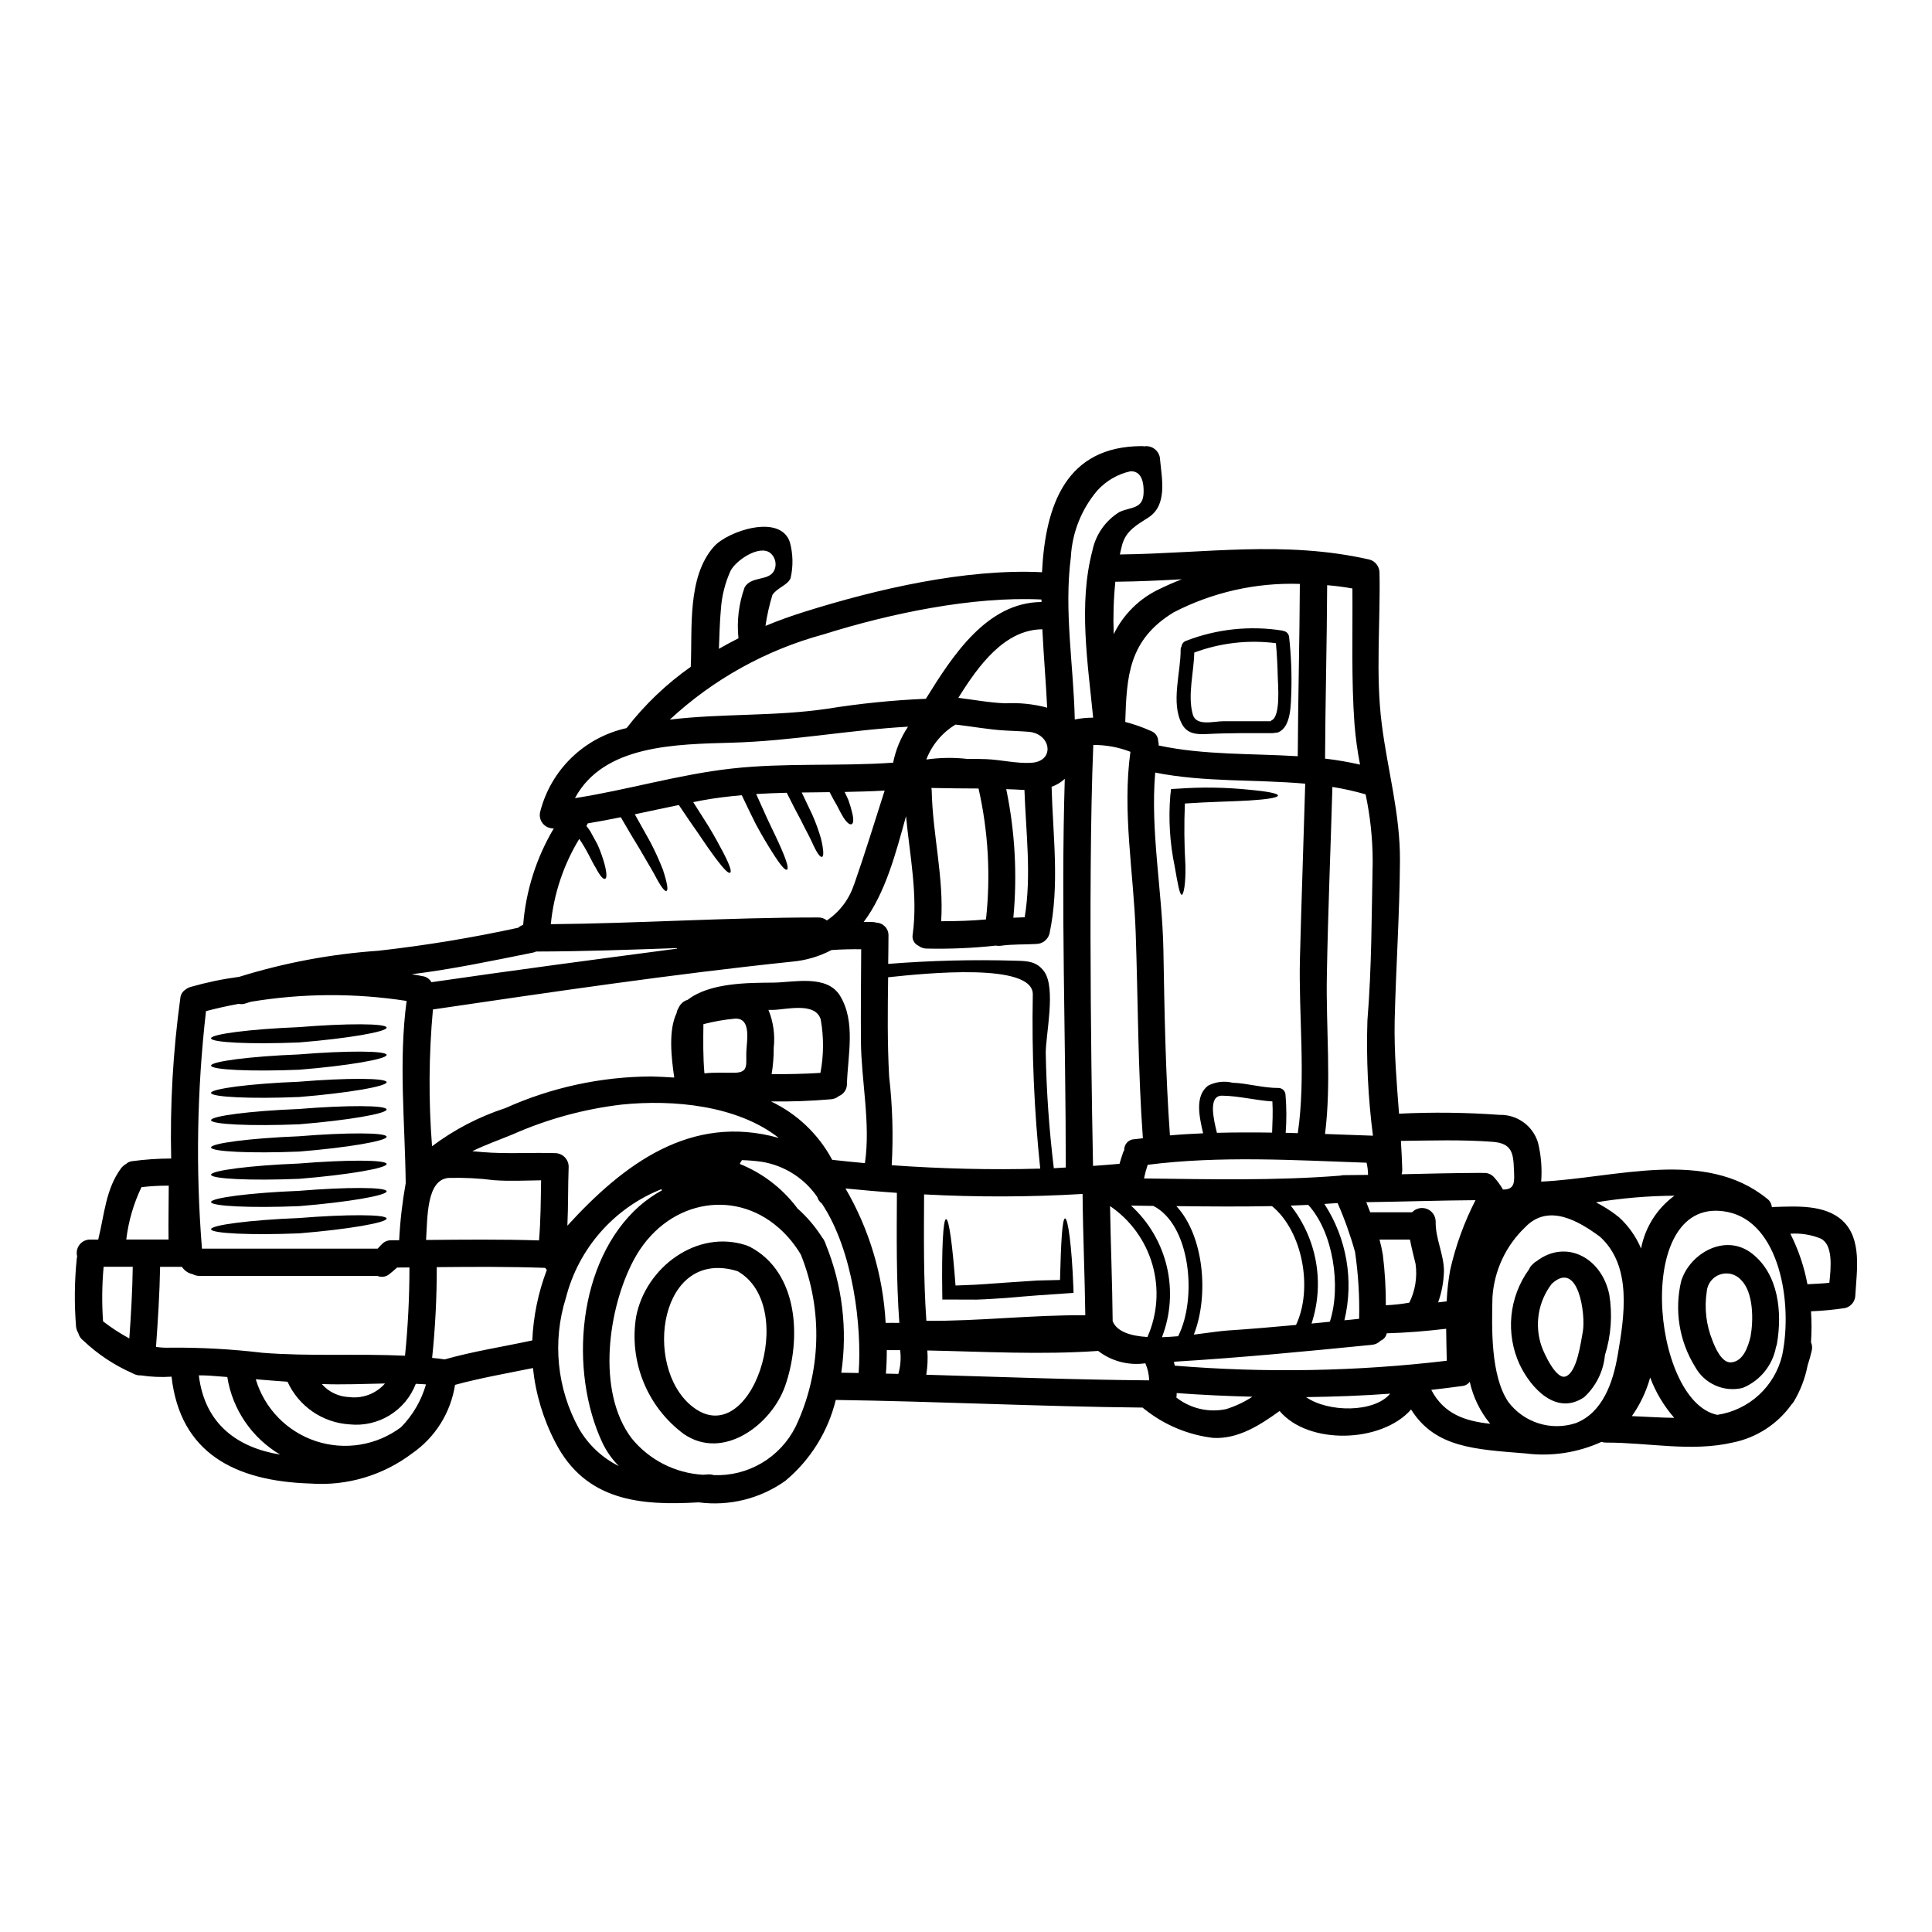 <?xml version="1.0" encoding="UTF-8"?>
<!-- Uploaded to: ICON Repo, www.iconrepo.com, Generator: ICON Repo Mixer Tools -->
<svg fill="#000000" width="800px" height="800px" version="1.1" viewBox="144 144 512 512" xmlns="http://www.w3.org/2000/svg">
 <g>
  <path d="m632.22 467.43c5.301 4.844 3.828 13.328 3.469 19.715 0.012 1.633-1.074 3.066-2.648 3.492-3.019 0.461-6.059 0.75-9.109 0.871 0.191 2.727 0.191 5.465 0 8.191 0.309 0.715 0.379 1.508 0.191 2.266-0.293 1.273-0.652 2.578-1.086 3.883-0.656 3.402-1.906 6.664-3.688 9.637-0.156 0.23-0.332 0.449-0.527 0.648-0.027 0.023-0.027 0.047-0.051 0.07v0.004c-3.719 5.203-9.273 8.805-15.543 10.07-11.02 2.555-22.383 0-33.59 0.023-0.418 0-0.832-0.062-1.23-0.188-6.301 2.871-13.277 3.934-20.145 3.059-13.207-1.082-23.926-1.445-30.309-11.641-7.805 8.891-27.23 9.469-34.844 0.395-5.18 3.734-10.961 7.477-17.566 7.133h-0.004c-6.59-0.773-12.84-3.363-18.047-7.481-0.246-0.16-0.473-0.344-0.676-0.555-27.109-0.266-54.195-1.637-81.328-2.023-2.043 8.387-6.723 15.895-13.352 21.426-6.664 4.746-14.879 6.785-22.992 5.711-15.328 0.918-29.977-0.316-37.953-15.859-3.211-6.144-5.227-12.84-5.953-19.734-6.914 1.422-13.855 2.602-20.652 4.461l0.004-0.004c-1.141 7.379-5.269 13.957-11.418 18.195-7.723 5.832-17.309 8.66-26.965 7.953-19.879-0.629-34.461-8.027-36.746-28.316-2.703 0.18-5.422 0.066-8.102-0.336-0.77 0.043-1.535-0.152-2.191-0.555-4.812-2.102-9.223-5.019-13.035-8.629-0.695-0.504-1.191-1.238-1.398-2.07-0.312-0.504-0.512-1.074-0.578-1.664-0.492-6.019-0.426-12.066 0.191-18.07 0.023-0.195 0.055-0.391 0.098-0.578-0.281-1.078-0.039-2.227 0.652-3.098 0.691-0.871 1.754-1.367 2.863-1.34h2.074c0.016-0.121 0.039-0.242 0.074-0.363 1.574-6.359 1.93-13.059 5.981-18.531h-0.004c0.359-0.465 0.809-0.852 1.324-1.133 0.395-0.387 0.902-0.641 1.449-0.719 3.481-0.477 6.988-0.719 10.504-0.727-0.324-14.227 0.488-28.457 2.434-42.555 0.078-0.883 0.559-1.684 1.301-2.168 0.418-0.344 0.902-0.598 1.422-0.75 4.219-1.207 8.52-2.102 12.871-2.676 11.996-3.731 24.383-6.051 36.914-6.914 12.441-1.398 24.805-3.434 37.039-6.098 0.367-0.348 0.816-0.605 1.301-0.742 0.711-9.039 3.488-17.793 8.121-25.586-1.137 0.055-2.231-0.438-2.941-1.324s-0.949-2.062-0.648-3.16c1.398-5.434 4.277-10.375 8.312-14.277 4.039-3.898 9.074-6.606 14.559-7.816 4.828-6.234 10.566-11.707 17.012-16.246 0.457-10.098-1.016-23.855 6.168-31.883 3.637-4.074 17.566-8.797 20.098-1.133 0.844 3.102 0.91 6.363 0.195 9.5-0.723 1.879-3.613 2.578-4.82 4.481l-0.004-0.004c-0.816 2.684-1.43 5.422-1.836 8.195 3.324-1.375 6.746-2.602 10.195-3.688 19.203-6.047 42.848-11.539 63.086-10.527 0.895-17.836 6.363-33.379 26.461-33.426 0.219 0 0.438 0.023 0.648 0.07 0.188-0.043 0.379-0.059 0.57-0.055 1.984 0.031 3.586 1.629 3.613 3.613 0.484 5.117 1.969 11.953-3.035 15.258-2.988 1.93-6.004 3.469-7.039 7.348-0.215 0.82-0.395 1.664-0.578 2.484 22.582-0.27 43.617-3.781 66.148 1.352l0.004-0.004c1.562 0.441 2.648 1.867 2.652 3.492 0.266 13.281-1.086 26.965 0.602 40.148 1.574 12.438 4.891 23.641 4.816 36.242-0.094 14.145-1.059 28.176-1.398 42.27-0.168 8.289 0.531 16.484 1.156 24.703l0.004-0.004c8.871-0.438 17.766-0.332 26.625 0.312 4.668-0.125 8.84 2.887 10.195 7.352 0.828 3.379 1.113 6.867 0.844 10.336 19.809-0.941 43.379-8.914 59.91 4.555 0.684 0.504 1.121 1.277 1.203 2.121 0.039 0.035 0.07 0.074 0.094 0.121 0.188-0.051 0.383-0.074 0.578-0.074 5.805-0.191 13.398-0.672 18.004 3.566zm-3.426 16.531c0.484-4.328 0.965-10.234-2.363-11.758h0.004c-2.527-1.016-5.254-1.445-7.973-1.254 2.133 4.223 3.66 8.73 4.527 13.383h0.047c1.93-0.102 3.859-0.176 5.762-0.371zm-12.504 19.23c2.918-14.121-0.789-35.23-14.438-38.004-25.133-5.117-20.359 50.195-2.754 53.762v0.004c4.109-0.617 7.941-2.445 11.004-5.254 3.062-2.809 5.219-6.465 6.188-10.508zm-28.547-42.316c-6.969 0.043-13.922 0.633-20.797 1.762 1.867 0.953 3.648 2.066 5.324 3.324 0.062 0.051 0.121 0.109 0.168 0.172 0.195 0.113 0.383 0.246 0.555 0.391 2.551 2.32 4.566 5.164 5.906 8.34 1.07-5.617 4.231-10.613 8.844-13.988zm-0.051 58.871c-2.75-3.152-4.914-6.777-6.383-10.695-1.008 3.668-2.648 7.129-4.848 10.234 3.75 0.152 7.539 0.414 11.223 0.461zm-15.012-16.457c1.805-10.461 3.938-23.785-4.699-31.57-5.543-4.07-13.613-8.961-19.805-2.481l-0.004 0.004c-5.109 4.871-8.199 11.484-8.656 18.531-0.191 8.145-0.508 20.746 4.191 27.738v-0.004c2.016 2.691 4.828 4.68 8.035 5.691 3.207 1.012 6.648 0.992 9.844-0.055 7.156-2.769 9.883-10.844 11.086-17.852zm-30.363-44.051c3.348 0.047 3.012-2.34 2.894-5.324-0.168-4.328-0.508-6.941-5.688-7.324-8.098-0.605-16.168-0.34-24.27-0.242 0.168 2.555 0.289 5.109 0.363 7.664l-0.004-0.004c0 0.398-0.059 0.797-0.168 1.18 7.086-0.168 14.168-0.336 21.254-0.363 0.121 0 0.242 0.027 0.363 0.027v0.004c1.039-0.105 2.07 0.277 2.793 1.035 0.941 1.023 1.762 2.144 2.453 3.348zm-3.398 62.074h0.004c-2.664-3.227-4.523-7.043-5.426-11.129-0.488 0.656-1.234 1.066-2.047 1.129-2.699 0.395-5.422 0.699-8.148 1.012 3.367 6.461 9.031 8.293 15.613 8.988zm-10.586-40.844c1.449-6.391 3.699-12.578 6.691-18.41-9.641 0.07-19.285 0.395-28.941 0.531 0.336 0.891 0.672 1.781 1.035 2.672h11.109-0.004c1.012-1.066 2.562-1.414 3.934-0.887 1.367 0.527 2.281 1.832 2.312 3.301-0.117 4.555 2.215 8.723 2.191 13.254v-0.004c-0.078 2.805-0.598 5.578-1.543 8.219 0.746-0.074 1.52-0.168 2.266-0.27v0.004c0.125-2.82 0.441-5.633 0.949-8.41zm-0.918 24.145c-0.07-2.816-0.141-5.637-0.168-8.48-5.227 0.625-10.457 1.062-15.742 1.203h-0.004c-0.18 0.891-0.793 1.629-1.637 1.969-0.605 0.625-1.422 1.012-2.289 1.086-17.398 1.734-34.699 3.398-52.145 4.461-0.109 0.043-0.223 0.074-0.34 0.094 0.094 0.316 0.168 0.648 0.238 0.965h0.004c24.012 1.969 48.156 1.535 72.082-1.297zm-9.926-15.398c1.559-3.168 2.137-6.731 1.66-10.23-0.527-2.191-1.082-4.328-1.492-6.484h-8.07c0.371 1.34 0.668 2.699 0.887 4.074 0.543 4.422 0.805 8.871 0.789 13.328 2.09-0.086 4.168-0.312 6.227-0.688zm-22.34-44.699c4.242 0.145 8.48 0.316 12.703 0.457h-0.004c-1.305-10.121-1.797-20.332-1.469-30.531 1.156-14.145 1.109-28.098 1.398-42.27h-0.004c-0.012-5.938-0.641-11.855-1.875-17.66-2.891-0.836-5.828-1.492-8.797-1.969-0.48 16.648-1.18 33.277-1.469 49.93-0.27 13.848 1.25 28.258-0.484 42.043zm4.992 10.914 6.406-0.07c-0.008-1.09-0.137-2.172-0.395-3.227-19.227-0.676-38.867-1.883-58 0.551-0.398 1.184-0.723 2.391-0.965 3.617 17.352 0.215 34.699 0.625 52.004-0.746v-0.004c0.309-0.078 0.629-0.121 0.945-0.121zm0.141 38.461c1.305-0.121 2.606-0.238 3.906-0.395l-0.004 0.004c0.141-5.926-0.223-11.852-1.082-17.715-1.23-4.426-2.777-8.758-4.629-12.965-1.156 0.098-2.34 0.168-3.496 0.238v0.004c5.93 9.109 7.848 20.262 5.305 30.828zm4.144-147.26c-0.688-3.535-1.176-7.109-1.469-10.699-0.867-11.973-0.457-23.973-0.555-35.977-2.215-0.402-4.449-0.691-6.691-0.871-0.07 15.328-0.48 30.629-0.555 45.957 3.117 0.363 6.211 0.895 9.27 1.59zm-14.297 167.62c5.805 4.074 18.023 4.195 22.289-0.914-7.387 0.551-14.859 0.805-22.289 0.914zm6.297-19.977c3.059-9.422 0.867-23.809-5.734-30.969-1.543 0.074-3.086 0.145-4.629 0.191v0.004c6.957 8.836 9.027 20.57 5.512 31.254 1.574-0.168 3.211-0.297 4.828-0.48zm-7.926-96.293c0.395-15.426 0.961-30.871 1.398-46.297-13.207-1.18-26.656-0.336-39.754-2.941-1.328 15.52 1.879 31.449 2.168 46.922 0.289 16.484 0.555 32.793 1.734 49.23 2.914-0.266 5.852-0.434 8.793-0.555-0.988-4.328-2.285-9.84 1.305-12.625 1.988-1.031 4.281-1.312 6.457-0.789 4.144 0.168 8.121 1.422 12.266 1.398 0.984 0.035 1.773 0.824 1.809 1.809 0.281 3.352 0.297 6.719 0.047 10.07 1.062 0.027 2.121 0.074 3.207 0.098 2.199-14.996 0.184-31.215 0.57-46.32zm-0.027-99.238c-11.629-0.391-23.164 2.215-33.496 7.566-11.902 7.301-12.387 16.871-12.773 29.012 2.348 0.609 4.637 1.418 6.848 2.414 1.117 0.406 1.867 1.461 1.879 2.648 0.109 0.383 0.156 0.781 0.141 1.184 12.121 2.578 24.559 2.074 36.848 2.844 0.074-15.23 0.484-30.438 0.555-45.668zm-1.012 196.38c4.508-9.516 1.836-24.75-6.359-31.488-8.434 0.168-16.895 0.098-25.352 0 7.324 7.871 8.699 23.691 4.629 34.051 3.66-0.457 6.938-0.941 8.867-1.082 6.094-0.395 12.168-0.926 18.215-1.48zm-6.336-50.969c0.098-2.754 0.238-5.512 0.07-8.266-4.457-0.266-8.816-1.469-13.324-1.52-3.734-0.047-2.289 6.098-1.375 9.84 4.867-0.125 9.734-0.125 14.629-0.055zm-12.203 73.281c2.469-0.766 4.816-1.871 6.977-3.289-6.773-0.168-13.496-0.484-20.074-0.965 0.023 0.395 0 0.789-0.074 1.18 3.723 2.918 8.547 4.043 13.18 3.074zm-12.699-19.324c5.117-10.098 3.25-29.566-6.582-34.531-1.969-0.047-3.938-0.047-5.902-0.074 4.719 4.309 8.027 9.945 9.488 16.168 1.461 6.223 1.012 12.742-1.293 18.703 1.406-0.051 2.852-0.145 4.297-0.266zm-4.883-198.04c1.879-0.914 3.828-1.781 5.856-2.555-5.809 0.316-11.668 0.602-17.617 0.652v0.004c-0.469 4.617-0.613 9.262-0.434 13.898 2.566-5.281 6.871-9.52 12.195-12zm-3.254 198.25c2.668-6.031 3.141-12.805 1.328-19.145-1.809-6.34-5.789-11.848-11.238-15.555 0.168 10.172 0.602 20.336 0.695 30.531 1.164 2.769 4.758 3.902 9.215 4.168zm0.461 11.496c-0.043-1.562-0.387-3.098-1.016-4.531-4.441 0.645-8.953-0.539-12.508-3.277-15.109 1.059-30.168 0.191-45.266-0.121h0.004c0.156 2.148 0.059 4.309-0.289 6.434 19.695 0.578 39.383 1.328 59.074 1.488zm-1.473-235.38c0.07-4.191-1.445-5.617-3.496-5.543v0.004c-3.391 0.746-6.465 2.535-8.793 5.117-4.188 4.941-6.644 11.121-6.992 17.59-1.855 14.363 0.723 28.703 1.035 43.062 1.605-0.316 3.234-0.477 4.871-0.48-1.422-14.508-3.938-30.098-0.191-44.293l-0.004 0.004c0.879-4.234 3.457-7.922 7.133-10.195 3.086-1.449 6.367-0.68 6.438-5.269zm-2.508 171.48c0.789-0.094 1.543-0.168 2.312-0.266-1.328-18.172-1.273-36.27-1.906-54.484-0.551-16-3.59-32.004-1.398-47.934l0.004 0.004c-3.137-1.223-6.477-1.836-9.84-1.809-1.574 37.762-0.164 107.02-0.07 111.55 2.34-0.168 4.699-0.34 7.016-0.555 0.289-1.012 0.602-2 0.938-2.988h-0.004c0.09-0.23 0.195-0.453 0.316-0.672-0.047-1.512 1.125-2.781 2.633-2.863zm-55.062 48.113c14.117 0.117 28.07-1.594 42.117-1.473-0.145-10.723-0.629-21.422-0.723-32.145h-0.004c-13.984 0.832-28.008 0.871-42 0.117-0.043 11.18-0.184 22.34 0.609 33.5zm36.965-40.633c0-0.07-0.023-0.117-0.023-0.191 0-34.461-1.301-68.656-0.266-102.8-1.004 0.934-2.195 1.648-3.492 2.098 0.34 13.035 2.191 26.098-0.578 39.016l-0.004-0.004c-0.457 1.555-1.871 2.629-3.488 2.648-3.148 0.191-6.34 0.023-9.473 0.484h-0.004c-0.418 0.047-0.84 0.031-1.25-0.051-6.039 0.66-12.117 0.922-18.191 0.789-0.828 0.02-1.637-0.242-2.293-0.746-1.164-0.531-1.797-1.809-1.52-3.062 1.398-10.48-0.789-20.859-1.781-31.281-2.754 10-5.512 20.469-11.23 28.051h2.363v0.004c0.352 0.004 0.699 0.059 1.035 0.164 1.824 0.086 3.246 1.621 3.184 3.449 0 2.508-0.051 4.988-0.074 7.477v0.004c11.246-0.898 22.531-1.18 33.809-0.844 3.18 0.07 5.613 0.191 7.543 2.891 3.148 4.414 0.395 16.699 0.395 21.57v-0.004c0.191 10.207 0.91 20.398 2.144 30.531 1.055-0.07 2.113-0.145 3.195-0.191zm-5.219-121.93c0.082 0.051 0.172 0.09 0.262 0.117-0.266-6.074-0.914-13.324-1.273-20.816-9.977 0.07-16.926 9.566-22.266 18.168 4.168 0.504 8.289 1.301 12.48 1.445 3.633-0.188 7.273 0.18 10.797 1.086zm-1.227-27.945h-0.004c-0.02-0.215-0.027-0.434-0.023-0.648-18.344-0.895-40.316 3.758-57.789 9.254-15.191 4.121-29.16 11.867-40.699 22.574 13.859-1.66 27.812-0.82 41.668-2.867l-0.004 0.004c8.672-1.398 17.418-2.285 26.195-2.652 7.055-11.383 16.16-25.578 30.668-25.648zm-2.82 42.629c6.508-0.289 5.398-7.781-0.625-8.215-2.023-0.168-4.07-0.215-6.121-0.34-4.461-0.238-8.82-1.086-13.23-1.574h-0.004c-3.535 2.141-6.258 5.398-7.742 9.262 3.641-0.52 7.332-0.57 10.988-0.148 1.617-0.023 3.254-0.023 4.891 0.047 3.953 0.164 7.902 1.176 11.855 0.98zm0.504 61.465c0.266-8.629-28.461-5.688-38.34-4.629-0.121 8.746-0.215 17.52 0.266 26.266h-0.004c0.902 7.816 1.133 15.691 0.688 23.547 13.012 0.918 26.293 1.277 39.359 0.895-1.609-15.305-2.269-30.691-1.969-46.078zm-2.144-20.535c1.832-11.133 0.316-22.508-0.07-33.734h-0.148c-1.574-0.121-3.148-0.145-4.676-0.215 2.32 11.199 2.957 22.684 1.883 34.074 1.004-0.047 2.008-0.098 3.004-0.121zm-10.266 0.578v0.004c1.273-11.598 0.609-23.324-1.969-34.699-4.168-0.023-8.34-0.047-12.508-0.145v-0.004c0.059 0.258 0.09 0.523 0.098 0.789 0.238 11.543 3.25 22.965 2.504 34.535 4.273-0.016 8.008-0.117 11.867-0.477zm-23.223 120.44v0.004c0.582-2.047 0.746-4.188 0.48-6.297-1.18 0-2.363-0.023-3.543 0 0 2.191-0.07 4.266-0.238 6.219zm-3.348-13.52c1.203-0.023 2.41 0 3.613 0-0.844-11.469-0.695-22.961-0.648-34.461-4.578-0.312-9.109-0.719-13.613-1.156l-0.004 0.004c6.32 10.859 9.965 23.07 10.633 35.617zm1.969-148.46h-0.004c0.68-3.406 2.019-6.648 3.953-9.539-15.543 0.867-30.941 3.805-46.582 4.238-14.867 0.434-34.074 0.508-41.688 14.699 13.902-2.168 27.469-6.266 41.469-7.832 14.238-1.59 28.551-0.555 42.816-1.566zm-7.477 106.12c1.543-10.504-0.965-21.758-1.062-32.316-0.047-8.121 0.023-16.238 0.074-24.363-2.629-0.023-5.254 0.023-7.871 0.215l-0.004 0.004c-3.223 1.695-6.742 2.734-10.363 3.062-31.836 3.324-63.594 8.027-95.25 12.676h-0.004c-1.105 12.055-1.184 24.18-0.238 36.246 5.875-4.41 12.438-7.824 19.422-10.098 12.133-5.461 25.273-8.316 38.574-8.387 2.047 0.047 4.121 0.141 6.191 0.289-0.789-5.371-1.574-12.531 0.625-17.086 0.07-0.5 0.25-0.98 0.531-1.398 0.445-1.031 1.328-1.812 2.41-2.121 5.832-4.555 16.051-4.504 22.699-4.555 5.398-0.047 14.223-2.262 17.711 3.543 4.172 6.941 2.004 15.742 1.785 23.375h0.004c-0.008 1.391-0.855 2.637-2.148 3.148-0.582 0.496-1.309 0.789-2.074 0.844-5.289 0.457-10.598 0.652-15.902 0.578 6.922 3.289 12.605 8.711 16.219 15.473 2.844 0.316 5.727 0.605 8.645 0.875zm-2.894-73.762c2.894-8.266 5.449-16.629 8.121-24.965-3.543 0.215-7.062 0.289-10.605 0.363 0.395 0.789 0.723 1.539 1.016 2.191l-0.004 0.004c0.422 1.18 0.777 2.387 1.059 3.613 0.395 1.832 0.191 2.602-0.266 2.754-0.457 0.152-1.18-0.34-2.144-1.832-0.484-0.789-1.012-1.758-1.664-3.086-0.602-0.988-1.25-2.191-1.969-3.59-2.457 0.023-4.941 0.047-7.394 0.094 1.059 2.191 2 4.168 2.793 5.879l0.004 0.004c0.91 2.066 1.684 4.191 2.312 6.359 0.789 3.379 0.719 4.699 0.238 4.82s-1.328-0.965-2.652-3.938c-0.648-1.469-1.73-3.324-2.914-5.781-1.086-2.004-2.34-4.414-3.762-7.277-2.695 0.07-5.394 0.168-8.098 0.336 1.133 2.484 2.144 4.723 3.016 6.691 1.516 3.184 2.719 5.664 3.566 7.617 1.684 3.856 2.047 5.512 1.574 5.734-0.473 0.223-1.574-0.941-3.856-4.555-1.133-1.781-2.578-4.168-4.289-7.301-1.129-2.238-2.41-4.867-3.828-7.871-3.519 0.316-7.039 0.723-10.531 1.375-0.766 0.145-1.574 0.316-2.336 0.457 1.516 2.363 2.867 4.484 4.023 6.34 1.734 2.891 2.988 5.18 3.906 6.961 1.855 3.566 2.289 5.117 1.855 5.394-0.438 0.281-1.574-0.789-4-4.023-1.203-1.613-2.723-3.805-4.602-6.606-1.449-2.047-3.113-4.481-4.992-7.301-3.879 0.789-7.758 1.641-11.664 2.461 1.574 2.793 2.965 5.277 4.144 7.422v0.004c1.238 2.371 2.344 4.809 3.316 7.297 1.25 3.883 1.398 5.422 0.918 5.594-0.48 0.168-1.473-1.086-3.254-4.508-0.941-1.711-2.289-3.883-3.906-6.723-1.422-2.289-3.059-5.062-4.941-8.312-2.918 0.602-5.828 1.152-8.77 1.637h0.004c-0.023 0.086-0.055 0.168-0.102 0.242-0.086 0.141-0.168 0.285-0.238 0.434 0.363 0.484 0.723 0.941 1.012 1.398 0.699 1.277 1.328 2.438 1.906 3.473v-0.004c0.75 1.688 1.379 3.43 1.875 5.207 0.676 2.648 0.625 3.758 0.145 3.938-0.48 0.176-1.25-0.625-2.508-2.988-1.059-1.66-2.144-4.41-4.328-7.59-4.18 6.875-6.758 14.602-7.539 22.605 23.547-0.219 46.445-1.781 70.824-1.781 0.848-0.027 1.676 0.254 2.336 0.785 3.375-2.262 5.894-5.59 7.164-9.449zm1.227 129.38c0.891-12.258-1.422-32.359-9.734-44.887-0.594-0.438-1.027-1.055-1.23-1.762-3.398-4.941-8.652-8.293-14.562-9.301-1.789-0.258-3.594-0.41-5.398-0.461-0.137 0.25-0.297 0.484-0.48 0.703 0.215-0.238 0.047 0.094-0.098 0.312v-0.004c5.953 2.391 11.148 6.348 15.039 11.449 0.066 0.082 0.125 0.168 0.168 0.266 2.562 2.262 4.793 4.871 6.625 7.758 0.246 0.281 0.445 0.598 0.602 0.941 0.168 0.312 0.301 0.645 0.395 0.988 4.356 10.742 5.762 22.457 4.074 33.926zm-10.129-79.527c0.895-4.676 0.922-9.48 0.078-14.168-1.422-4.723-9.23-2.578-12.594-2.531h-1.254c1.293 3.176 1.773 6.621 1.398 10.027 0.012 2.348-0.176 4.695-0.555 7.012 4.328 0.008 8.621-0.066 12.926-0.34zm-6.57 93.75c6.789-14.332 7.297-30.848 1.398-45.566-1.488-2.527-3.348-4.82-5.512-6.797-0.137-0.105-0.27-0.219-0.391-0.34-12.051-10.629-30.098-7.133-38.438 8.605-6.691 12.594-9.949 34.637-0.555 47.133h-0.004c4.664 5.762 11.543 9.289 18.945 9.715 0.457-0.023 0.914-0.047 1.398-0.098l-0.004-0.004c0.5-0.023 0.996 0.043 1.469 0.195 4.469 0.176 8.895-0.945 12.742-3.223 3.848-2.277 6.953-5.621 8.949-9.621zm-5.633-226.98c0.695-1.594 0.25-3.449-1.086-4.555-2.965-2.289-9.301 2.07-10.602 4.891h0.004c-1.406 3.156-2.246 6.531-2.484 9.977-0.316 3.496-0.395 7.016-0.531 10.531 1.688-0.965 3.426-1.906 5.184-2.793-0.48-4.578 0.082-9.203 1.645-13.531 1.84-3.078 6.492-1.512 7.871-4.519zm-7.43 127.62c0.121-2.965 1.375-8.984-3.012-8.77-2.824 0.262-5.621 0.75-8.363 1.465-0.047 4.328-0.117 8.699 0.27 13.035 2.672-0.289 5.301-0.117 8.051-0.164 3.793-0.074 2.914-2.32 3.055-5.566zm-47.426 46.102c14.797-16.219 32.668-29.812 56.027-23.258-10.965-8.625-27.906-10.234-41.594-8.844h0.004c-10.008 1.176-19.781 3.848-28.992 7.93-3.566 1.469-7.25 2.754-10.629 4.434 0.918 0.074 1.836 0.168 2.723 0.238 6.387 0.531 12.797 0.074 19.184 0.27h0.004c1.992 0.004 3.606 1.617 3.613 3.613-0.195 5.207-0.094 10.41-0.34 15.617zm29.062-73.453c0-0.047 0.023-0.07 0.023-0.117-12.457 0.434-24.797 0.891-37.352 0.914v-0.004c-0.277 0.129-0.566 0.227-0.867 0.293-10.797 2.168-21.254 4.383-32.121 5.734 0.988 0.145 2 0.316 3.012 0.531 0.941 0.156 1.758 0.738 2.215 1.574 21.648-3.148 43.379-6.027 65.09-8.891zm-4 64.078h0.004c-0.051-0.102-0.105-0.199-0.172-0.293-12.543 4.996-21.938 15.695-25.281 28.777-3.641 11.555-2.387 24.094 3.473 34.699 2.469 4.266 6.141 7.711 10.559 9.902-1.777-1.785-3.238-3.852-4.332-6.121-8.918-18.988-6.75-48.148 9.781-62.801v0.004c1.836-1.598 3.84-2.996 5.973-4.168zm-30.504 21.086c-0.168-0.16-0.312-0.34-0.438-0.535-9.59-0.336-19.156-0.289-28.734-0.191 0.016 8.035-0.395 16.062-1.227 24.055 1.109 0.094 2.215 0.215 3.324 0.395 7.641-2.168 15.473-3.348 23.223-5.035 0.273-6.398 1.574-12.707 3.852-18.688zm-2.074-7.809c0.457-5.301 0.457-10.605 0.555-15.93-4.144 0.051-8.289 0.27-12.41-0.023-4.027-0.516-8.09-0.715-12.148-0.605-5.805 0.508-5.543 10.316-5.926 16.438 9.977-0.098 19.949-0.191 29.93 0.117zm-29.953 38.148c-0.895-0.07-1.805-0.094-2.699-0.145l-0.004-0.004c-1.332 3.477-3.777 6.414-6.957 8.359-3.176 1.945-6.906 2.785-10.609 2.391-3.504-0.219-6.887-1.383-9.781-3.375-2.894-1.992-5.191-4.731-6.648-7.926-2.797-0.219-5.617-0.395-8.41-0.652h-0.004c2.309 7.746 8.262 13.871 15.938 16.402 7.676 2.531 16.105 1.148 22.57-3.703 3.109-3.176 5.383-7.074 6.606-11.352zm-4.387-30.984c-1.086 0-2.191 0.023-3.277 0.023-0.727 0.688-1.492 1.332-2.293 1.93-0.867 0.586-1.973 0.691-2.938 0.289h-47.105c-0.637 0.008-1.27-0.148-1.828-0.457-1.086-0.219-2.051-0.84-2.699-1.738-0.07-0.07-0.117-0.145-0.191-0.215h-5.746c-0.121 7.086-0.578 14.145-1.086 21.23 1.305 0.188 2.621 0.254 3.938 0.191 8.086-0.055 16.164 0.395 24.195 1.352 12.508 1.012 25.305 0.191 37.859 0.789 0.785-7.773 1.176-15.582 1.172-23.395zm-0.988-22.316c-0.191-16.168-1.906-32.273 0.238-48.316l0.004 0.004c-13.68-2.121-27.605-2.047-41.258 0.215-0.457 0.145-0.914 0.266-1.375 0.434-0.602 0.215-1.25 0.258-1.875 0.121-3.016 0.555-5.902 1.203-8.66 1.93-2.387 20.832-2.754 41.844-1.086 62.746v0.145c0 0.023 0.023 0.023 0.023 0.047l46.543 0.004c0.238-0.238 0.48-0.48 0.695-0.742v-0.004c0.094-0.117 0.199-0.223 0.316-0.312 0.66-0.758 1.621-1.184 2.625-1.16h2.074c0.254-5.07 0.836-10.121 1.734-15.117zm-14.895 56.68c3.539 0.418 7.055-0.934 9.402-3.613-5.594 0.094-11.207 0.363-16.746 0.145h-0.004c1.859 2.129 4.523 3.383 7.348 3.461zm-18.383 15.23c-7.5-4.422-12.633-11.961-14.004-20.559l-4.695-0.363c-0.918-0.07-1.859-0.07-2.848-0.07 1.59 13.152 10.508 19.176 21.547 20.992zm-29.57-57c-0.07-4.746 0.051-9.492 0.051-14.266-2.418-0.02-4.832 0.109-7.231 0.395-2.094 4.375-3.453 9.062-4.027 13.879zm-9.488 7.231h-7.719c-0.438 4.809-0.488 9.641-0.152 14.457 2.195 1.699 4.523 3.211 6.965 4.531 0.441-6.34 0.828-12.652 0.906-18.988z"/>
  <path d="m608.25 476.16c7.133 5.512 8.098 15.66 6.652 24.008v0.004c-0.062 0.277-0.145 0.551-0.246 0.816-0.918 4.894-4.269 8.984-8.891 10.844-4.957 1.16-10.078-1.125-12.527-5.59-4.211-6.769-5.547-14.941-3.715-22.703 2.242-7.356 11.641-12.828 18.727-7.379zm-0.34 22.074c0.789-4.289 0.844-11.762-2.555-15.086-1.41-1.527-3.594-2.07-5.555-1.387-1.965 0.684-3.336 2.461-3.496 4.535-0.672 4.379-0.148 8.859 1.52 12.965 0.723 1.906 2.434 5.926 4.891 5.785 3.266-0.211 4.547-4.164 5.195-6.812z"/>
  <path d="m570.48 487.09c0.871 5.375 0.473 10.879-1.16 16.074-0.402 4.258-2.363 8.215-5.508 11.109-7.324 4.969-14.023-2.285-17.062-8.602-1.879-4.051-2.641-8.531-2.207-12.973 0.43-4.445 2.043-8.695 4.664-12.309 0.199-0.484 0.504-0.922 0.891-1.273 0.309-0.352 0.676-0.648 1.086-0.871 7.773-5.949 17.273-1.012 19.297 8.844zm-7.016 9.809c0.789-4.266-1.082-19.254-8.238-12.676v0.004c-3.629 4.731-4.637 10.969-2.676 16.602 0.555 1.613 3.828 8.965 6.406 7.926 3.016-1.18 3.957-8.984 4.508-11.855z"/>
  <path d="m485.63 312.84c0.531 4.816 0.723 9.664 0.582 14.508-0.145 3.059 0.047 9.207-3.422 10.699-0.289 0.129-0.605 0.176-0.918 0.145-0.195 0.059-0.398 0.09-0.602 0.094-4.82 0-11.641-0.07-17.402 0.242-2.754 0.141-5.227-0.027-6.625-2.629-3.039-5.59-0.316-13.684-0.363-19.68h0.004c-0.02-0.32 0.062-0.641 0.238-0.91 0.082-0.695 0.562-1.281 1.23-1.496 8.109-3.133 16.906-4.062 25.496-2.699 0.062 0.008 0.121 0.035 0.168 0.074 0.863 0.094 1.539 0.785 1.613 1.652zm-4.676 22.074c2.484-1.059 1.711-9.422 1.664-11.613-0.074-2.941-0.215-5.879-0.484-8.844l0.004-0.004c-7.312-0.945-14.742-0.09-21.648 2.484-0.094 5.277-1.805 11.254-0.395 16.387 0.895 3.231 5.512 1.805 8.172 1.805h12.418c0.078-0.078 0.152-0.141 0.27-0.215z"/>
  <path d="m474.98 353.28c4.746 0.434 7.688 0.961 7.688 1.539 0 0.578-2.941 1.039-7.734 1.328-4.438 0.266-10.41 0.34-16.926 0.789v-0.004c-0.227 5.477-0.18 10.961 0.141 16.434 0.098 4.844-0.457 7.762-0.988 7.762s-1.059-2.941-1.855-7.519l0.004 0.004c-1.297-6.203-1.688-12.559-1.16-18.871l0.191-1.637 1.637-0.098h0.172c6.273-0.457 12.574-0.363 18.832 0.273z"/>
  <path d="m428.45 485.02 0.051 1.613-1.805 0.117c-2.391 0.168-4.969 0.34-7.664 0.531s-5.57 0.457-8.48 0.699c-2.699 0.168-5.277 0.363-7.809 0.434-2.531 0-4.965 0-7.254-0.023h-1.758l-0.023-1.836c-0.168-11.414 0.215-19.469 1.012-19.469s1.711 7.012 2.508 17.59c1.734-0.07 3.496-0.145 5.348-0.215 2.457-0.168 5.039-0.34 7.664-0.531 2.941-0.191 5.805-0.395 8.531-0.578 2.144-0.047 4.168-0.094 6.144-0.145 0.242-9.637 0.578-16.387 1.352-16.312 0.762 0.078 1.75 7.106 2.184 18.125z"/>
  <path d="m342.73 474.42c13.012 6.82 13.66 24.582 9.324 36.914-3.543 10.102-16.289 19.879-26.797 12.727-4.773-3.523-8.48-8.293-10.715-13.785-2.238-5.492-2.914-11.496-1.961-17.348 2.481-13.012 16.137-23.301 29.305-18.871 0.117 0.047 0.215 0.098 0.336 0.145 0.172 0.062 0.344 0.133 0.508 0.219zm-15.52 42.117c15.688 12.988 28.824-26.293 12.242-35.664-20.578-6.359-25.156 24.973-12.242 35.668z"/>
  <path d="m246.46 466.91c0.121 1.105-10.266 2.894-23.16 3.938-12.867 0.531-23.324 0.023-23.371-1.086-0.047-1.109 10.383-2.457 23.223-2.965 12.777-1.027 23.211-1.004 23.309 0.113z"/>
  <path d="m246.46 459.7c0.121 1.109-10.266 2.894-23.16 3.938-12.867 0.531-23.324 0.023-23.371-1.082-0.047-1.105 10.383-2.461 23.223-2.965 12.777-1.047 23.211-1.023 23.309 0.109z"/>
  <path d="m246.46 452.46c0.121 1.109-10.266 2.894-23.16 3.938-12.867 0.531-23.324 0.027-23.371-1.082-0.047-1.109 10.383-2.461 23.223-2.965 12.777-1.043 23.211-1.02 23.309 0.109z"/>
  <path d="m246.46 445.24c0.121 1.105-10.266 2.891-23.16 3.938-12.867 0.527-23.324 0.023-23.371-1.086-0.047-1.109 10.383-2.457 23.223-2.965 12.777-1.043 23.211-1.02 23.309 0.113z"/>
  <path d="m246.46 438.01c0.121 1.109-10.266 2.894-23.16 3.938-12.867 0.531-23.324 0.023-23.371-1.082-0.047-1.105 10.383-2.461 23.223-2.969 12.777-1.043 23.211-1.02 23.309 0.113z"/>
  <path d="m246.46 430.78c0.121 1.109-10.266 2.894-23.16 3.938-12.867 0.531-23.324 0.023-23.371-1.082-0.047-1.105 10.383-2.461 23.223-2.965 12.777-1.047 23.211-1.023 23.309 0.109z"/>
  <path d="m246.46 423.55c0.121 1.109-10.266 2.894-23.16 3.938-12.867 0.527-23.324 0.023-23.371-1.086-0.047-1.109 10.383-2.457 23.223-2.965 12.777-1.039 23.211-1 23.309 0.113z"/>
  <path d="m246.46 416.32c0.121 1.105-10.266 2.891-23.16 3.938-12.867 0.531-23.324 0.023-23.371-1.086-0.047-1.109 10.383-2.457 23.223-2.965 12.777-1.043 23.211-1.02 23.309 0.113z"/>
 </g>
</svg>
